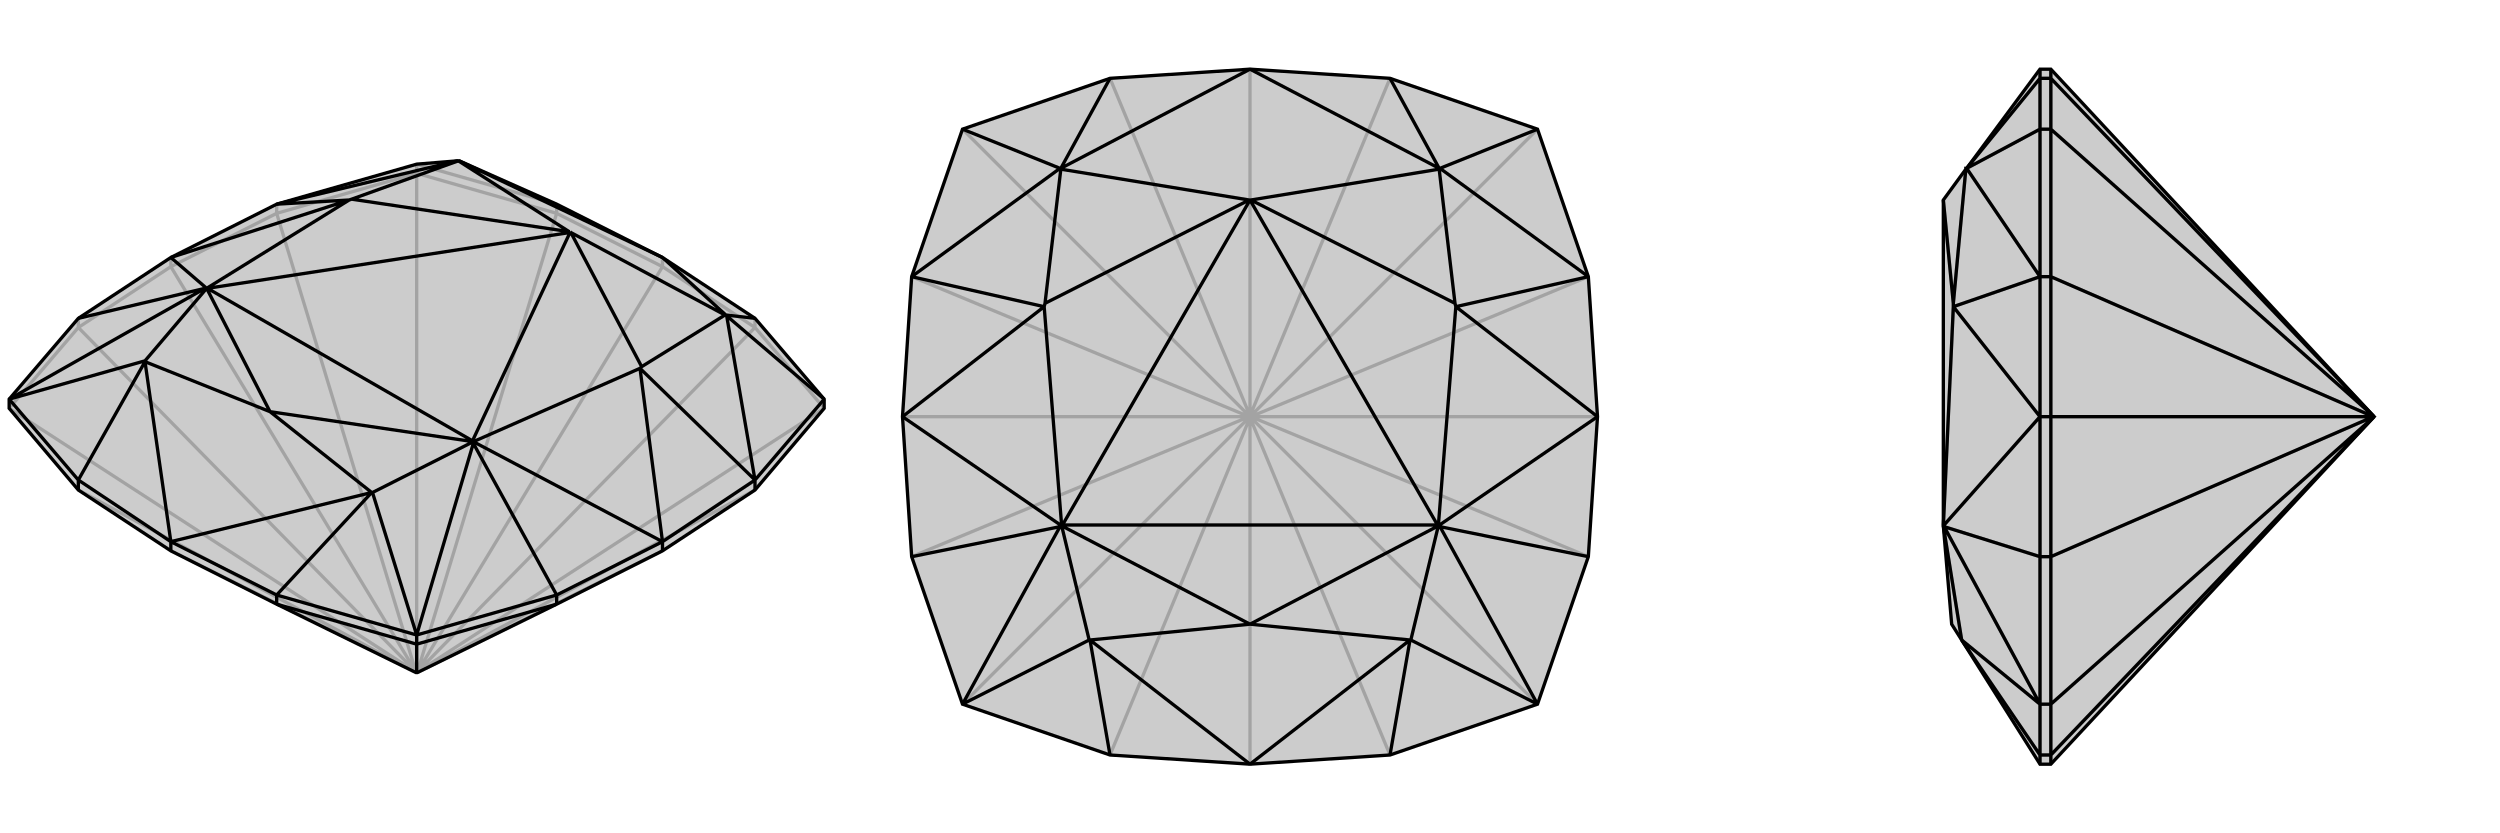 <svg xmlns="http://www.w3.org/2000/svg" viewBox="0 0 3000 1000">
    <g stroke="currentColor" stroke-width="4" fill="none" transform="translate(0 22)">
        <path fill="currentColor" stroke="none" fill-opacity=".2" d="M500,785L499,785L332,703L205,639L94,566L11,468L11,457L94,360L205,287L332,223L500,175L549,171L550,171L551,171L668,223L795,287L906,360L989,457L989,468L906,566L795,639L668,703L501,785z" />
<path stroke-opacity=".2" d="M499,784L205,298M501,784L795,298M501,785L795,639M499,785L205,639M501,784L906,371M501,785L906,566M500,785L989,468M499,785L94,566M499,784L94,371M500,785L11,468M499,784L332,234M500,785L499,784M501,784L668,234M501,784L500,785M500,785L500,186M906,371L795,298M94,371L205,298M205,298L332,234M205,298L205,287M795,298L668,234M795,298L795,287M906,371L989,468M906,371L906,360M94,371L11,468M94,371L94,360M332,234L500,186M332,234L332,223M668,234L500,186M668,234L668,223M500,186L500,175M668,223L500,175" />
<path d="M500,785L499,785L332,703L205,639L94,566L11,468L11,457L94,360L205,287L332,223L500,175L549,171L550,171L551,171L668,223L795,287L906,360L989,457L989,468L906,566L795,639L668,703L501,785z" />
<path d="M500,785L500,751M795,639L795,628M205,639L205,628M906,566L906,554M668,703L500,751M668,703L668,692M332,703L500,751M332,703L332,692M500,751L500,740M94,566L94,554M906,360L871,356M989,457L906,554M989,457L872,357M906,554L795,628M668,692L795,628M94,360L246,324M668,692L500,740M668,692L568,510M332,692L500,740M94,554L11,457M94,554L205,628M94,554L174,412M332,692L205,628M332,692L446,569M205,628L174,412M205,628L446,569M871,356L871,357M795,287L871,356M795,287L551,171M795,628L768,420M795,628L568,508M205,287L419,218M205,287L248,324M568,510L568,508M500,740L568,510M500,740L447,569M246,324L248,324M11,457L246,324M11,457L174,411M332,223L549,171M332,223L419,218M550,171L550,171M872,357L871,357M906,554L872,357M906,554L768,420M871,357L870,356M174,412L174,411M174,412L324,472M174,411L248,324M446,569L447,569M446,569L324,472M447,569L568,508M870,356L685,257M870,356L770,418M550,171L683,256M550,171L422,217M324,472L248,324M324,472L568,508M685,257L684,256M768,420L568,508M768,420L770,418M685,257L770,418M568,508L567,507M683,256L684,256M419,218L248,324M419,218L422,217M683,256L422,217M248,324L249,324M684,256L684,257M567,507L249,324M567,507L684,257M249,324L684,257" />
    </g>
    <g stroke="currentColor" stroke-width="4" fill="none" transform="translate(1000 0)">
        <path fill="currentColor" stroke="none" fill-opacity=".2" d="M845,155L906,332L917,500L906,668L845,845L668,906L500,917L332,906L155,845L94,668L83,500L94,332L155,155L332,94L500,83L668,94z" />
<path stroke-opacity=".2" d="M499,500L83,500M500,499L500,83M501,500L917,500M500,501L500,917M500,499L668,94M501,500L906,332M500,500L845,155M501,500L906,668M501,500L500,500M500,501L668,906M500,500L845,845M500,501L332,906M500,501L500,500M499,500L94,668M500,500L155,845M499,500L94,332M500,500L499,500M500,499L332,94M500,499L500,500M500,500L155,155" />
<path d="M845,155L906,332L917,500L906,668L845,845L668,906L500,917L332,906L155,845L94,668L83,500L94,332L155,155L332,94L500,83L668,94z" />
<path d="M668,94L727,202M332,94L273,202M845,155L728,202M155,155L272,202M94,668L272,632M906,668L728,632M332,906L308,768M668,906L692,768M500,917L308,768M500,917L692,768M727,202L727,202M273,202L273,202M500,83L727,202M500,83L273,202M917,500L747,368M917,500L726,631M83,500L253,368M83,500L274,631M728,632L726,631M845,845L728,632M845,845L693,768M272,632L274,631M155,845L272,632M155,845L307,768M272,202L273,202M94,332L272,202M94,332L253,368M273,202L273,203M728,202L727,202M906,332L728,202M906,332L747,368M727,202L727,203M308,768L307,768M308,768L500,749M307,768L274,631M692,768L693,768M692,768L500,749M693,768L726,631M727,203L501,240M727,203L746,364M273,203L499,240M273,203L254,364M500,749L274,631M500,749L726,631M501,240L500,240M747,368L726,631M747,368L746,364M501,240L746,364M726,631L725,630M499,240L500,240M253,368L274,631M253,368L254,364M499,240L254,364M274,631L275,630M500,240L500,240M725,630L275,630M725,630L500,240M275,630L500,240" />
    </g>
    <g stroke="currentColor" stroke-width="4" fill="none" transform="translate(2000 0)">
        <path fill="currentColor" stroke="none" fill-opacity=".2" d="M849,500L848,501L461,917L448,917L354,768L342,749L332,631L332,630L332,240L332,240L332,240L359,203L359,202L360,202L448,83L461,83L848,499z" />
<path stroke-opacity=".2" d="M848,500L461,500M848,501L461,906M848,500L461,668M849,500L461,845M848,500L461,332M849,500L848,500M848,499L461,94M849,500L461,155M461,917L461,906M461,668L461,500M461,500L461,332M461,500L448,500M461,83L461,94M461,906L461,845M461,906L448,906M461,668L461,845M461,668L448,668M461,845L448,845M461,332L461,155M461,332L448,332M461,94L461,155M461,94L448,94M461,155L448,155M448,94L448,155M448,94L448,83M448,94L360,202M448,155L448,332M448,155L360,202M448,332L448,500M448,668L448,500M448,668L448,845M448,668L333,632M448,906L448,845M448,906L448,917M448,906L354,768M448,500L344,368M448,500L332,631M333,632L332,631M448,845L333,632M448,845L354,768M360,202L359,202M448,332L360,202M448,332L344,368M354,768L354,768M354,768L332,631M359,203L344,364M344,368L332,631M344,368L344,364M332,240L344,364" />
<path d="M849,500L848,501L461,917L448,917L354,768L342,749L332,631L332,630L332,240L332,240L332,240L359,203L359,202L360,202L448,83L461,83L848,499z" />
<path d="M848,500L461,500M848,499L461,94M848,500L461,332M849,500L461,155M848,500L461,668M848,500L849,500M848,501L461,906M849,500L461,845M461,94L461,83M461,332L461,500M461,500L461,668M461,500L448,500M461,906L461,917M461,94L461,155M461,94L448,94M461,332L461,155M461,332L448,332M461,155L448,155M461,668L461,845M461,668L448,668M461,906L461,845M461,906L448,906M461,845L448,845M448,94L448,155M448,94L448,83M448,94L360,202M448,155L448,332M448,155L360,202M448,332L448,500M448,668L448,500M448,668L448,845M448,668L333,632M448,906L448,845M448,906L448,917M448,906L354,768M448,500L344,368M448,500L332,631M333,632L332,631M448,845L333,632M448,845L354,768M360,202L359,202M448,332L360,202M448,332L344,368M354,768L354,768M354,768L332,631M359,203L344,364M344,368L332,631M344,368L344,364M332,240L344,364" />
    </g>
</svg>
